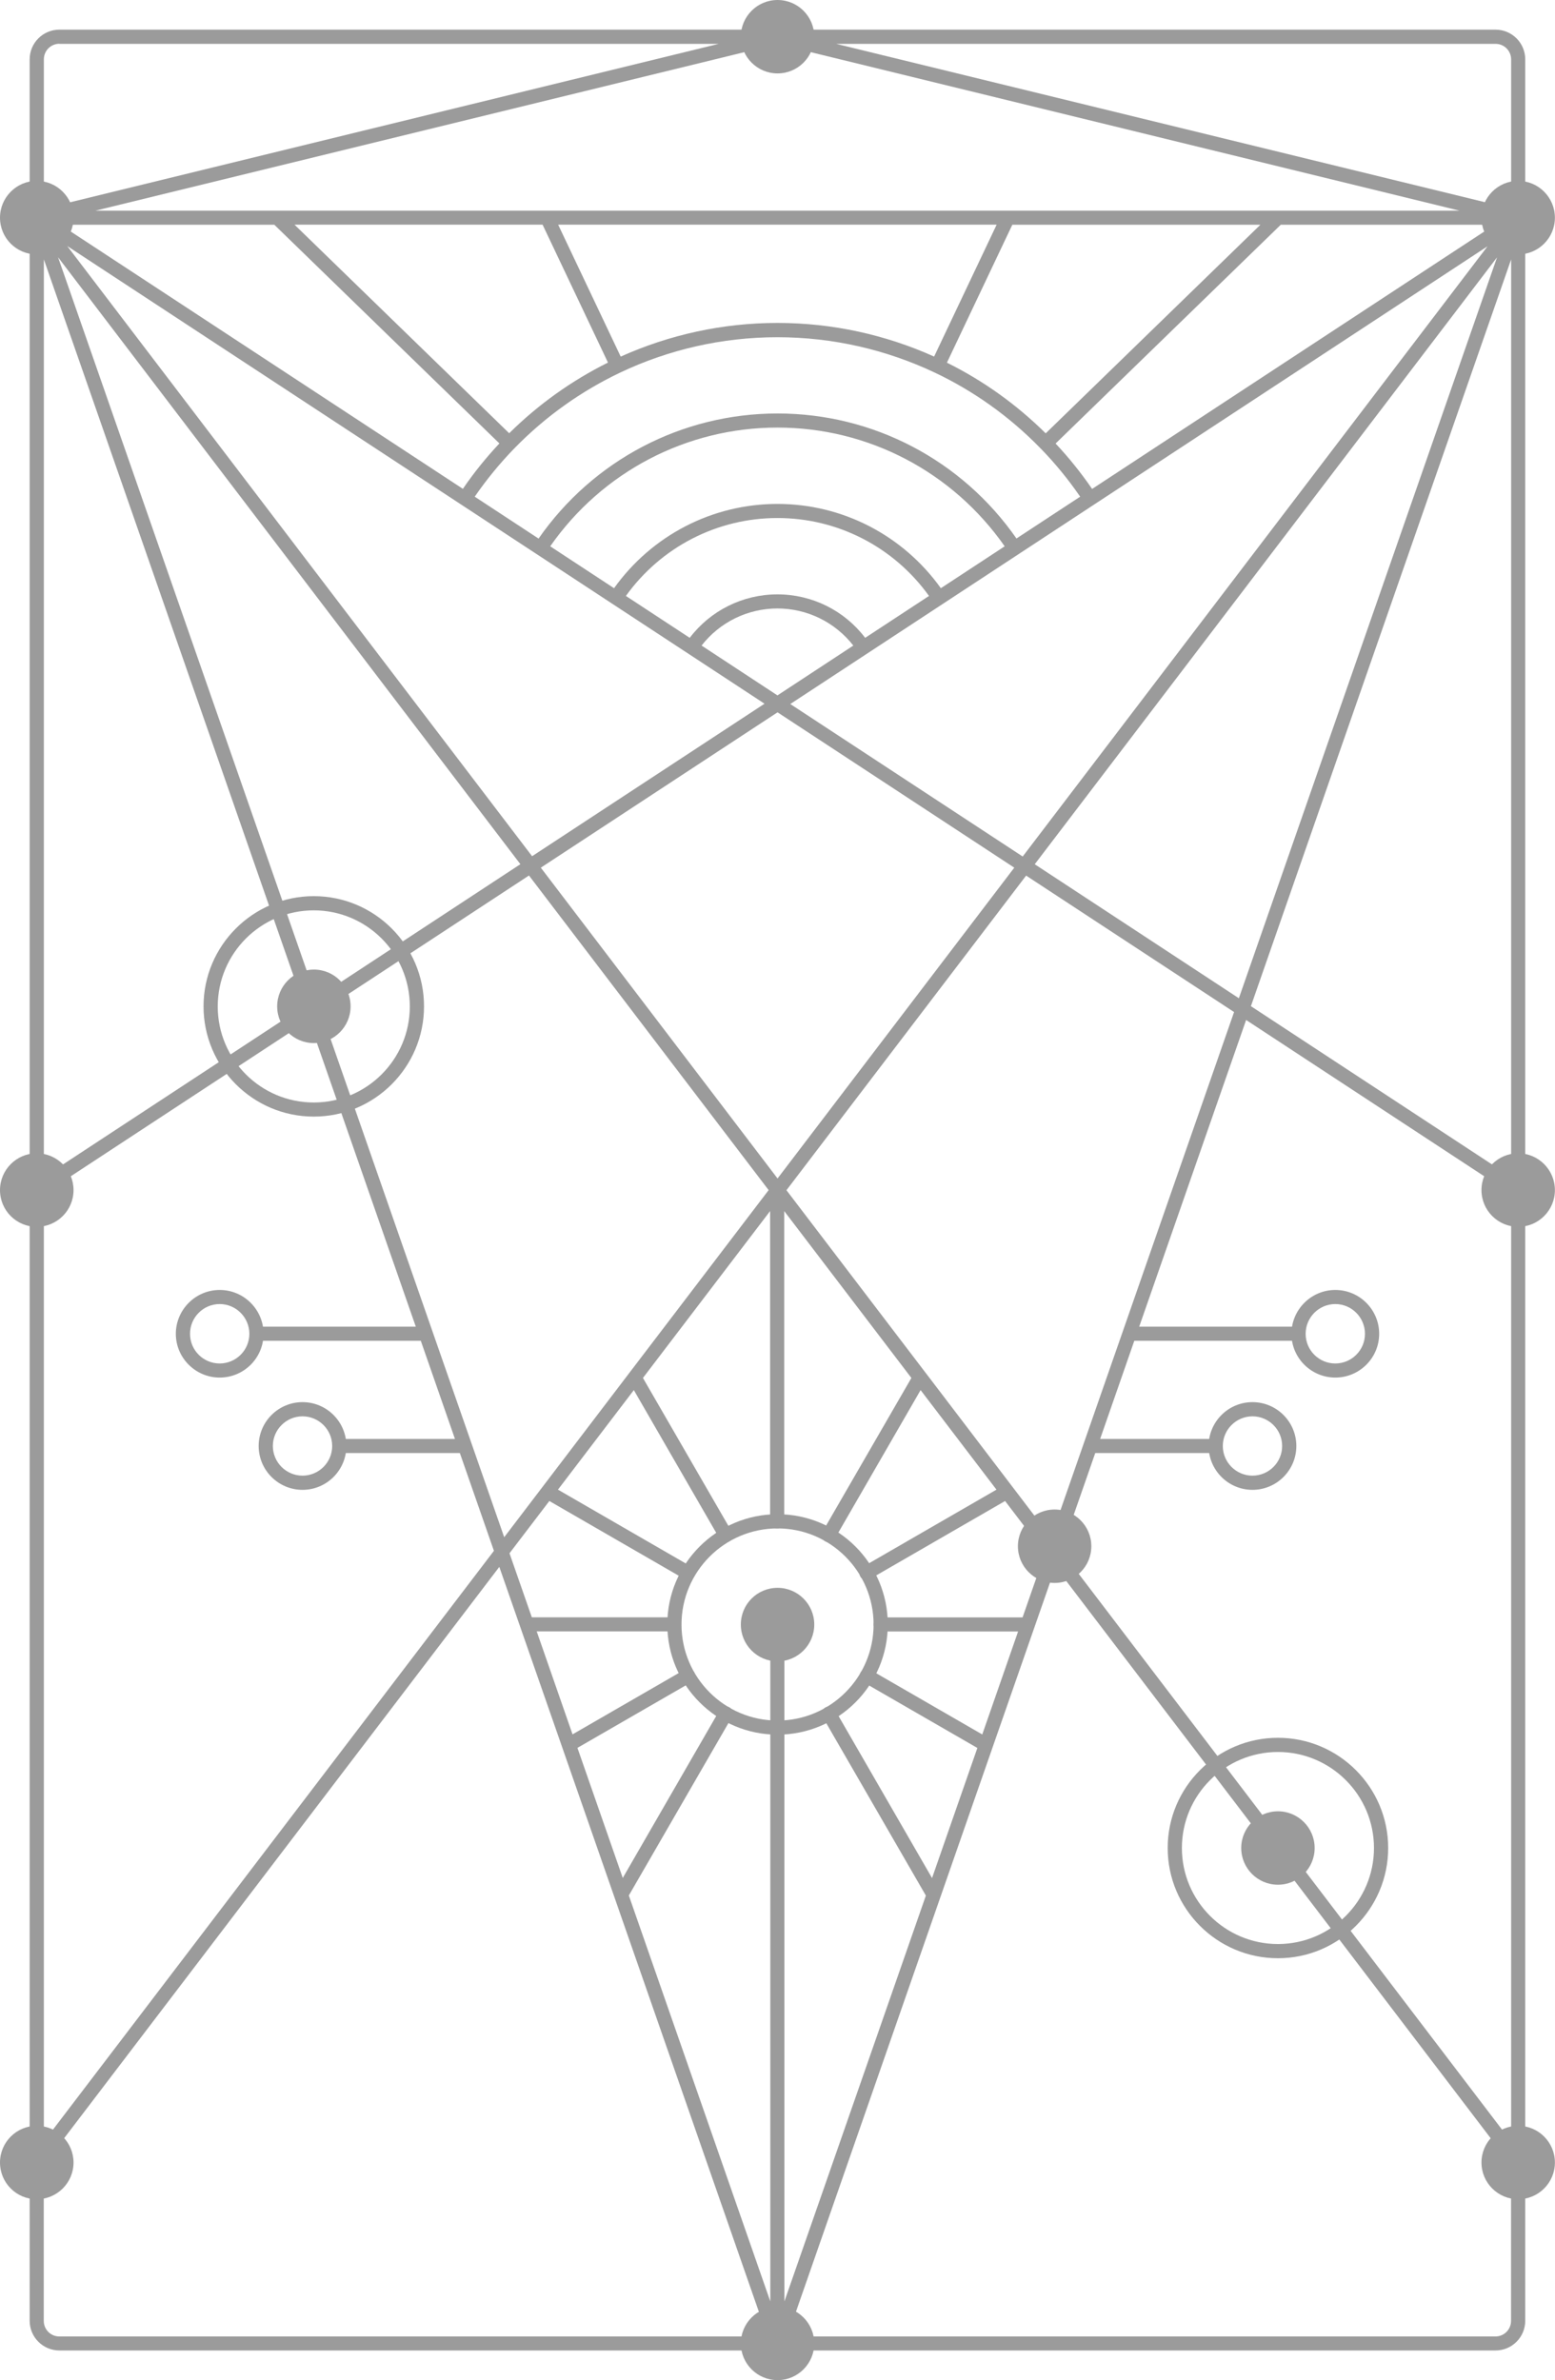 <?xml version="1.0" encoding="UTF-8"?> <svg xmlns="http://www.w3.org/2000/svg" id="Layer_2" data-name="Layer 2" viewBox="0 0 158.83 243.15"> <defs> <style> .cls-1 { fill: #9b9b9b; } </style> </defs> <g id="symbols"> <g> <path id="lines" class="cls-1" d="m152.77,3.03H6.06c-1.67,0-3.03,1.36-3.03,3.03v231.03c0,1.67,1.36,3.03,3.03,3.03h73c.11.06.23.1.35.1s.25-.04.35-.1h73c1.67,0,3.03-1.36,3.03-3.03V6.06c0-1.67-1.36-3.03-3.03-3.03Zm-48.28,162.2h-14.54c-.4,0-.72.32-.72.72s.32.72.72.72h14.04l-3.66,10.52-11.43-6.6c-.34-.2-.79-.08-.99.26-.2.34-.08.79.26.99l11.66,6.73-4.63,13.29-9.9-17.16c-.2-.34-.64-.46-.99-.27-.35.2-.46.64-.27.99l10.53,18.23-14.45,41.46v-69.18c0-.4-.32-.72-.72-.72s-.72.32-.72.72v69.18s-14.45-41.47-14.45-41.47l10.53-18.23c.2-.34.08-.79-.26-.99-.34-.2-.79-.08-.99.27l-9.9,17.16-4.63-13.29,11.66-6.73c.34-.2.46-.64.26-.99-.2-.34-.64-.46-.99-.26l-11.43,6.6-3.66-10.52h14.04c.4,0,.72-.32.72-.72s-.32-.72-.72-.72h-14.54l-2.28-6.54,4.07-5.34,13.8,7.97c.11.06.24.1.36.1.25,0,.49-.13.63-.36.2-.35.08-.79-.27-.99l-13.64-7.88,7.75-10.17,8.76,15.18c.13.23.38.36.62.36.12,0,.25-.03.36-.1.34-.2.46-.64.26-.98l-9.07-15.7,12.99-17.05v31.7c0,.4.32.72.72.72s.72-.32.72-.72v-31.7l12.99,17.05-9.07,15.7c-.2.34-.08.79.26.98.11.07.24.1.36.1.25,0,.49-.13.63-.36l8.76-15.18,7.75,10.17-13.64,7.88c-.34.2-.46.64-.27.99.13.23.38.36.63.36.12,0,.25-.03.36-.1l13.8-7.97,4.07,5.34-2.28,6.54ZM152.66,22.96l-41.11,26.99c-1.13-1.65-2.38-3.2-3.73-4.64l23-22.35h21.84Zm-48.83,32.06c-5.58-8.02-14.65-12.78-24.41-12.78s-18.83,4.76-24.41,12.78l-6.52-4.28c1.21-1.76,2.55-3.39,4.01-4.9.02-.01.04-.03.05-.04.01-.01.02-.03.03-.04,3.13-3.21,6.79-5.81,10.79-7.71h0s0,0,0,0c4.94-2.34,10.4-3.6,16.04-3.6s11.1,1.27,16.04,3.6c0,0,0,0,0,0h0c4,1.89,7.66,4.5,10.79,7.71.01.01.02.03.03.04.02.02.04.03.05.04,1.46,1.5,2.8,3.14,4.01,4.9l-6.52,4.28Zm-7.73,5.07c-3.86-5.4-10.04-8.61-16.69-8.61s-12.83,3.21-16.69,8.61l-6.52-4.28c5.31-7.61,13.93-12.13,23.21-12.13s17.89,4.52,23.21,12.13l-6.52,4.28Zm-7.73,5.07c-2.12-2.79-5.42-4.44-8.96-4.44s-6.84,1.65-8.96,4.44l-6.52-4.28c3.59-5,9.32-7.96,15.48-7.96s11.89,2.96,15.48,7.96l-6.52,4.28Zm-1.21.79l-7.75,5.09-7.75-5.09c1.85-2.38,4.7-3.79,7.75-3.79s5.89,1.41,7.75,3.79Zm19.65-21.68c-2.98-2.95-6.38-5.38-10.09-7.22l6.68-14.09h25.34l-21.93,21.31Zm-11.39-7.84c-4.96-2.23-10.39-3.44-16.01-3.44h0c-5.61,0-11.05,1.21-16.01,3.44l-6.39-13.48h44.79l-6.39,13.48Zm-40-13.48l6.68,14.09c-3.7,1.84-7.11,4.27-10.09,7.22l-21.93-21.31h25.34Zm-27.41,0l23,22.35c-1.35,1.44-2.6,2.98-3.73,4.64L6.17,22.96h21.84Zm-21.12,2.2l40.19,26.38s0,0,0,0c0,0,0,0,0,0l7.71,5.06h0s0,0,0,0l7.72,5.07h0s0,0,0,0l15.58,10.23-23.74,15.58L6.88,25.15Zm46.27,63.13l-20.85,13.69L5.93,26.28l47.22,62Zm26.26-15.51l24.18,15.87-24.18,31.75-24.18-31.75,24.18-15.87Zm1.32-.86l15.58-10.23h0s7.72-5.07,7.72-5.07h0l7.72-5.07s0,0,0,0c0,0,0,0,0,0l40.18-26.38-47.48,62.34-23.74-15.58Zm72.17-45.62l-26.37,75.69-20.85-13.69,47.22-62Zm-22.36-4.77H9.75L79.42,4.5l69.66,17.02h-18.54ZM31.06,102.79l-26.58,17.45V26.5l26.58,76.29Zm-26.58,19.18l27.07-17.77,10.92,31.33h-16.18c-.4,0-.72.32-.72.72s.32.72.72.72h16.69l3.49,10.03h-11.58c-.4,0-.72.32-.72.72s.32.72.72.72h12.08l3.48,9.99L4.48,218.78v-96.81Zm28.31-18.59l21.24-13.94,24.48,32.14-14.24,18.69s0,0,0,0l-12.77,16.77-18.7-53.67Zm61.78,36.9s0,0,0,0l-14.24-18.69,24.48-32.14,21.24,13.94-18.7,53.67-12.77-16.77Zm17.3,8.16h12.08c.4,0,.72-.32.72-.72s-.32-.72-.72-.72h-11.58l3.49-10.03h16.68c.4,0,.72-.32.72-.72s-.32-.72-.72-.72h-16.18l10.92-31.33,27.07,17.77v96.81l-45.96-60.35,3.48-9.99Zm42.48-28.2l-26.58-17.45,26.58-76.29v93.74Zm0-114.18v15.25L85.41,4.48h67.35c.88,0,1.59.71,1.59,1.59ZM6.06,4.48h67.35L4.48,21.32V6.06c0-.88.71-1.59,1.59-1.59Zm-1.59,232.62v-15.93l46.53-61.1,6.42,18.42h0s20.97,60.2,20.97,60.2H6.06c-.88,0-1.59-.71-1.59-1.59Zm148.29,1.59h-72.34l20.97-60.2h0s6.42-18.42,6.42-18.42l46.53,61.1v15.93c0,.88-.71,1.59-1.59,1.59Z"></path> <g id="circles"> <path class="cls-1" d="m32.05,114.07c-6.21,0-11.26-5.05-11.26-11.26s5.05-11.26,11.26-11.26,11.26,5.05,11.26,11.26-5.05,11.26-11.26,11.26Zm0-21.07c-5.41,0-9.81,4.4-9.81,9.82s4.4,9.81,9.81,9.81,9.81-4.4,9.81-9.81-4.4-9.82-9.81-9.82Z"></path> <path class="cls-1" d="m130.53,200.05c-6.21,0-11.26-5.05-11.26-11.26s5.05-11.26,11.26-11.26,11.26,5.05,11.26,11.26-5.05,11.26-11.26,11.26Zm0-21.07c-5.41,0-9.81,4.4-9.81,9.81s4.4,9.81,9.81,9.81,9.81-4.4,9.81-9.81-4.4-9.81-9.81-9.81Z"></path> <path class="cls-1" d="m79.42,177.21c-6.21,0-11.26-5.05-11.26-11.26s5.05-11.26,11.26-11.26,11.26,5.05,11.26,11.26-5.05,11.26-11.26,11.26Zm0-21.07c-5.41,0-9.81,4.4-9.81,9.82s4.4,9.81,9.81,9.81,9.81-4.4,9.81-9.81-4.4-9.82-9.81-9.82Z"></path> <path class="cls-1" d="m22.44,140.73c-2.47,0-4.48-2.01-4.48-4.47s2.01-4.48,4.48-4.48,4.48,2.01,4.48,4.48-2.01,4.47-4.48,4.47Zm0-7.51c-1.67,0-3.03,1.36-3.03,3.04s1.36,3.03,3.03,3.03,3.03-1.36,3.03-3.03-1.36-3.04-3.03-3.04Z"></path> <path class="cls-1" d="m30.9,152.2c-2.47,0-4.48-2.01-4.48-4.48s2.01-4.48,4.48-4.48,4.48,2.01,4.48,4.48-2.01,4.48-4.48,4.48Zm0-7.51c-1.67,0-3.03,1.36-3.03,3.03s1.36,3.03,3.03,3.03,3.03-1.36,3.03-3.03-1.36-3.03-3.03-3.03Z"></path> <path class="cls-1" d="m136.39,140.73c-2.47,0-4.48-2.01-4.48-4.47s2.01-4.48,4.48-4.48,4.48,2.01,4.48,4.48-2.01,4.47-4.48,4.47Zm0-7.51c-1.67,0-3.03,1.36-3.03,3.04s1.36,3.03,3.03,3.03,3.03-1.36,3.03-3.03-1.36-3.04-3.03-3.04Z"></path> <path class="cls-1" d="m127.93,152.2c-2.47,0-4.48-2.01-4.48-4.48s2.01-4.48,4.48-4.48,4.48,2.01,4.48,4.48-2.01,4.48-4.48,4.48Zm0-7.51c-1.67,0-3.03,1.36-3.03,3.03s1.36,3.03,3.03,3.03,3.03-1.36,3.03-3.03-1.36-3.03-3.03-3.03Z"></path> </g> <g id="dots"> <path class="cls-1" d="m7.51,22.24c0,2.07-1.68,3.75-3.76,3.75s-3.75-1.68-3.75-3.75,1.68-3.76,3.75-3.76,3.76,1.68,3.76,3.76Z"></path> <path class="cls-1" d="m151.32,22.24c0,2.07,1.68,3.75,3.75,3.75s3.75-1.68,3.75-3.75-1.68-3.76-3.75-3.76-3.75,1.68-3.75,3.76Z"></path> <path class="cls-1" d="m83.17,3.75c0,2.07-1.68,3.75-3.75,3.75s-3.75-1.68-3.75-3.75,1.68-3.75,3.75-3.75,3.75,1.68,3.75,3.75Z"></path> <path class="cls-1" d="m83.17,239.4c0,2.07-1.68,3.75-3.75,3.75s-3.75-1.68-3.75-3.75,1.68-3.75,3.75-3.75,3.75,1.68,3.75,3.75Z"></path> <path class="cls-1" d="m83.17,165.96c0,2.07-1.68,3.76-3.75,3.76s-3.75-1.68-3.75-3.76,1.68-3.75,3.75-3.75,3.75,1.68,3.75,3.75Z"></path> <path class="cls-1" d="m7.51,220.92c0,2.07-1.68,3.75-3.76,3.75s-3.75-1.68-3.75-3.75,1.68-3.75,3.75-3.75,3.76,1.68,3.76,3.75Z"></path> <path class="cls-1" d="m151.32,220.92c0,2.07,1.68,3.75,3.75,3.75s3.75-1.68,3.75-3.75-1.68-3.75-3.75-3.75-3.75,1.68-3.75,3.75Z"></path> <path class="cls-1" d="m7.51,121.58c0,2.07-1.68,3.75-3.76,3.75s-3.75-1.68-3.75-3.75,1.68-3.76,3.75-3.76,3.76,1.68,3.76,3.76Z"></path> <path class="cls-1" d="m151.32,121.58c0,2.07,1.68,3.75,3.75,3.75s3.75-1.68,3.75-3.75-1.68-3.76-3.75-3.76-3.75,1.68-3.75,3.76Z"></path> <path class="cls-1" d="m35.81,102.81c0,2.07-1.68,3.75-3.75,3.75s-3.75-1.68-3.75-3.75,1.68-3.76,3.75-3.76,3.75,1.68,3.75,3.76Z"></path> <path class="cls-1" d="m111.47,157.96c0,2.07-1.68,3.75-3.75,3.75s-3.75-1.68-3.75-3.75,1.68-3.75,3.75-3.75,3.75,1.68,3.75,3.75Z"></path> <path class="cls-1" d="m134.28,188.79c0,2.07-1.68,3.75-3.75,3.75s-3.75-1.68-3.75-3.75,1.68-3.75,3.75-3.75,3.75,1.68,3.75,3.75Z"></path> </g> </g> </g> </svg> 